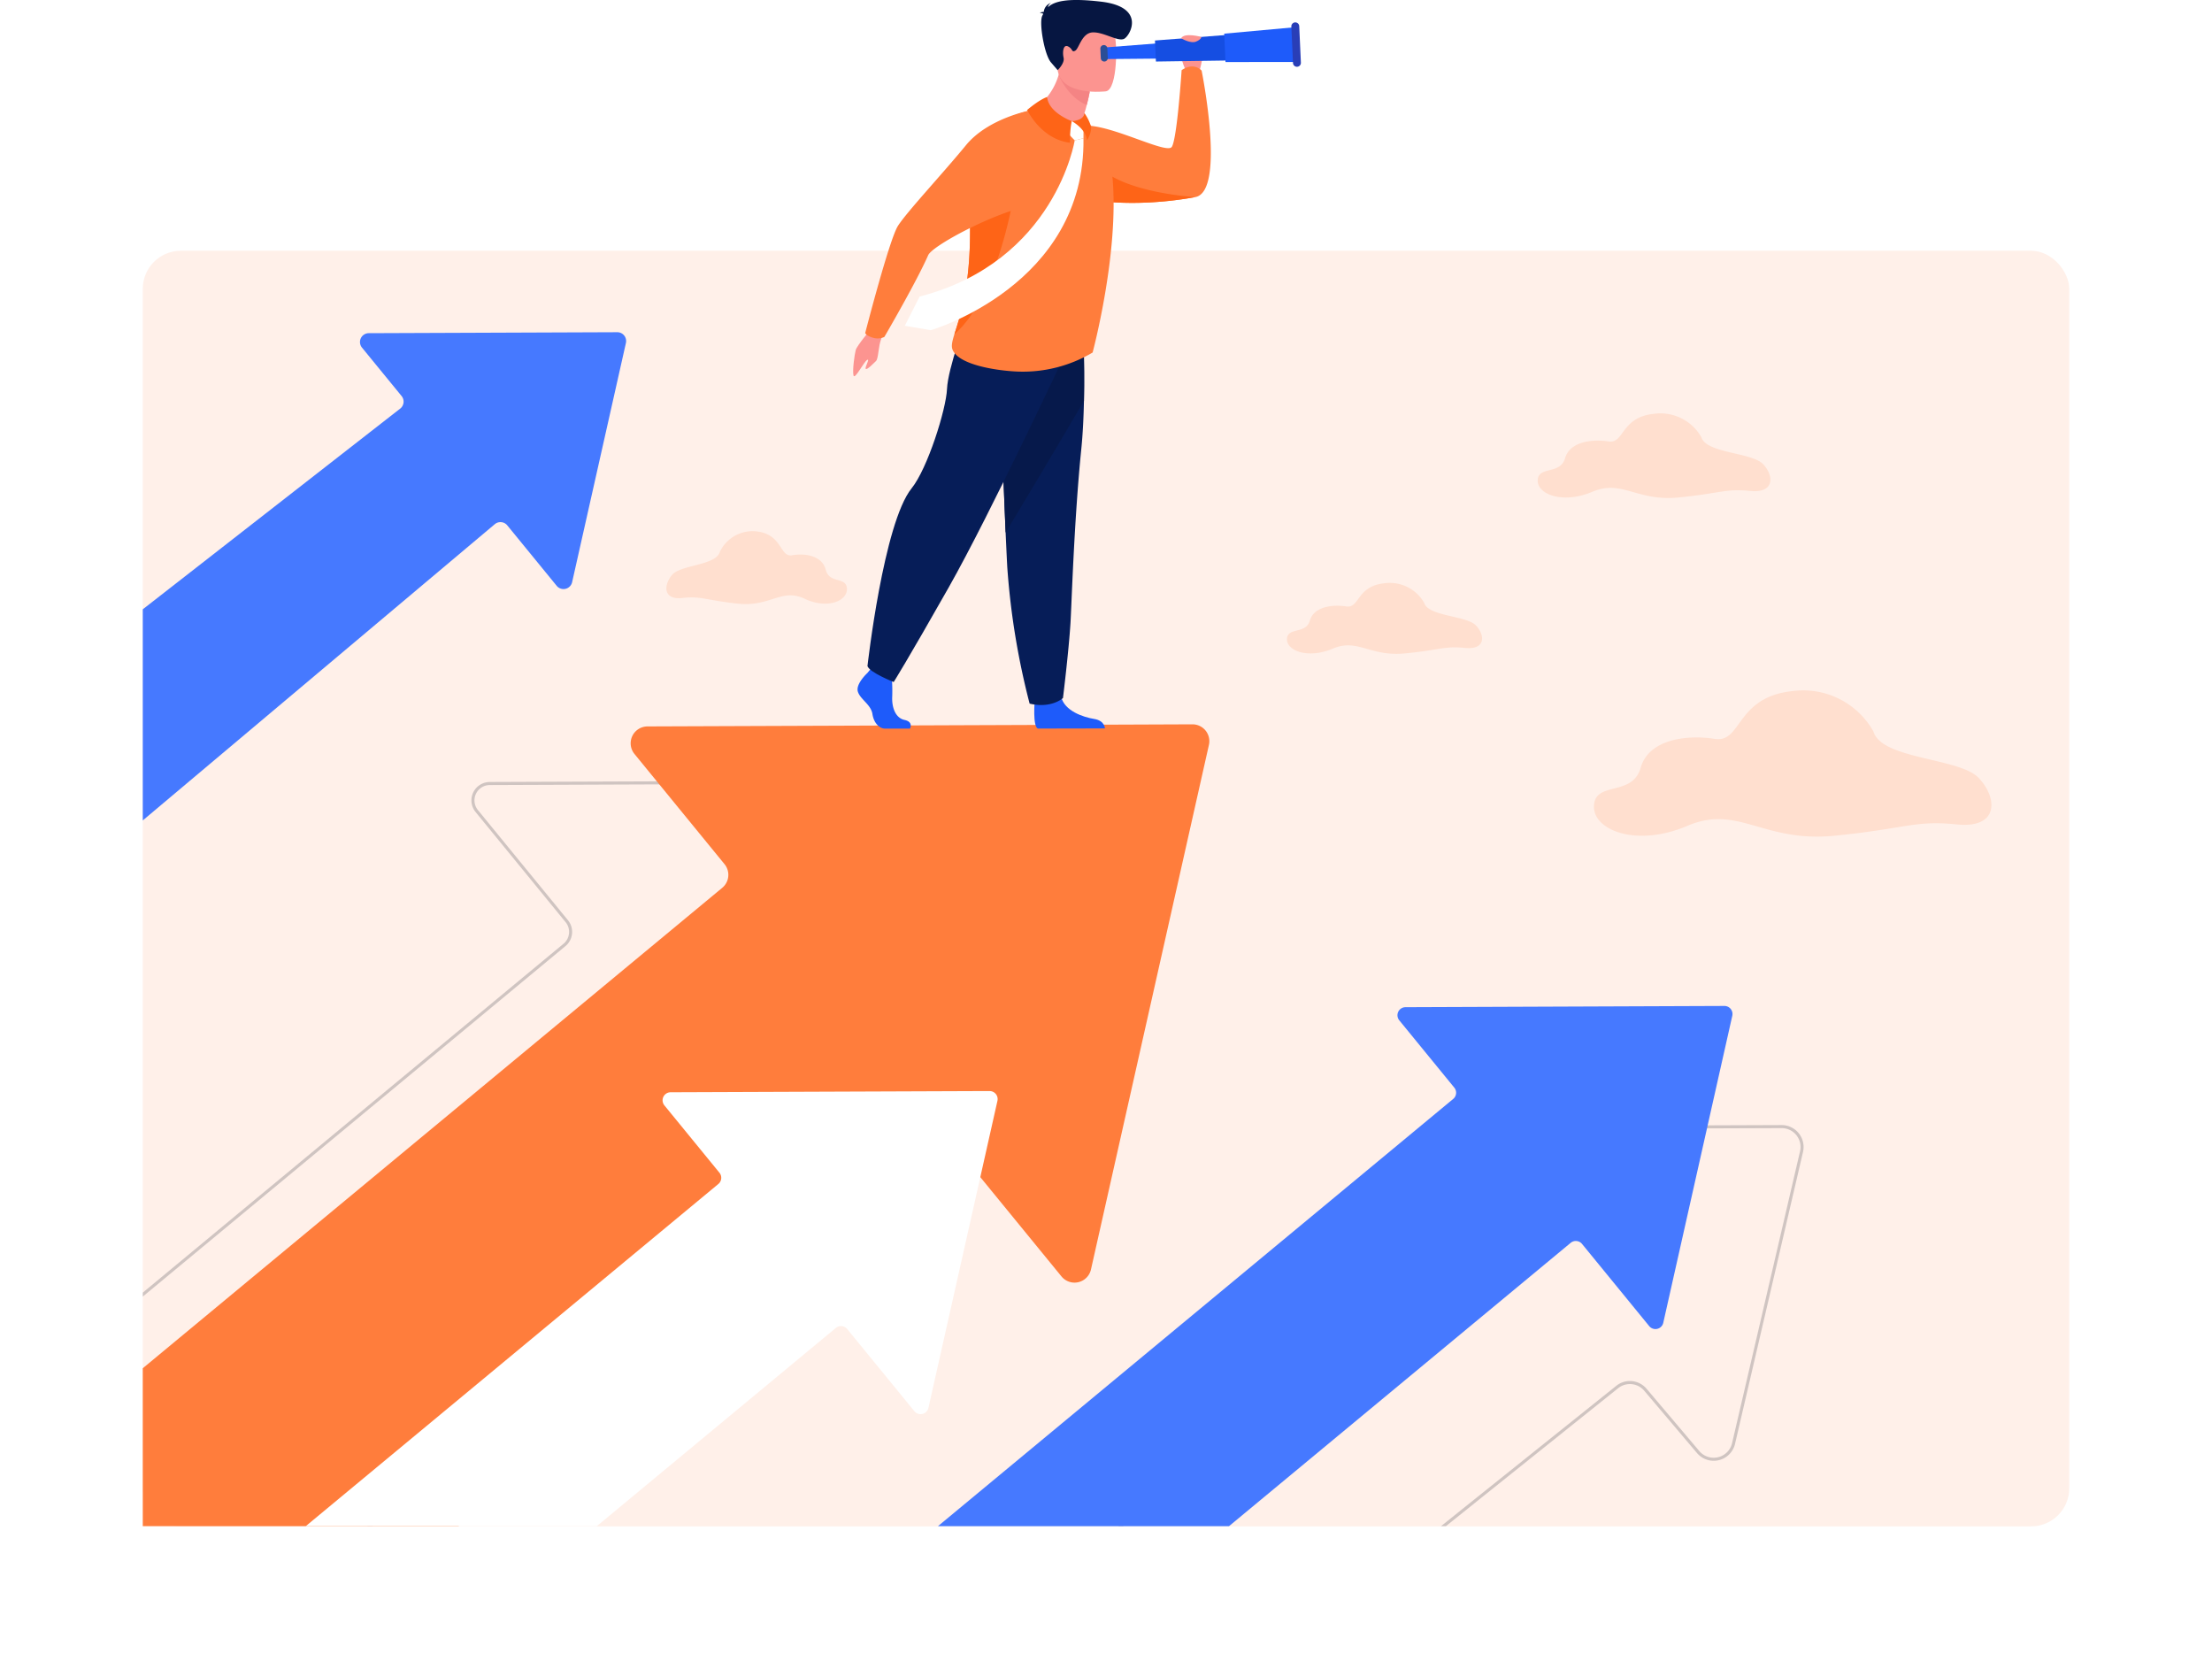 <svg xmlns="http://www.w3.org/2000/svg" xmlns:xlink="http://www.w3.org/1999/xlink" width="581" height="438.354" viewBox="0 0 581 438.354">
  <defs>
    <filter id="Rectangle_19649" x="0" y="28.354" width="581" height="410" filterUnits="userSpaceOnUse">
      <feOffset input="SourceAlpha"/>
      <feGaussianBlur stdDeviation="7.5" result="blur"/>
      <feFlood flood-color="#0c2464" flood-opacity="0.129"/>
      <feComposite operator="in" in2="blur"/>
      <feComposite in="SourceGraphic"/>
    </filter>
  </defs>
  <g id="Vision" transform="translate(-255.5 -1828.146)">
    <g id="Group_57094" data-name="Group 57094">
      <g transform="matrix(1, 0, 0, 1, 255.5, 1828.15)" filter="url(#Rectangle_19649)">
        <rect id="Rectangle_19649-2" data-name="Rectangle 19649" width="536" height="365" rx="10" transform="translate(22.5 50.85)" fill="#fff"/>
      </g>
      <rect id="Rectangle_18734" data-name="Rectangle 18734" width="506" height="335" rx="10" transform="translate(293 1894)" fill="#ff6d24" opacity="0.1"/>
    </g>
    <g id="Group_57093" data-name="Group 57093" transform="translate(293 1871.476)">
      <g id="Group_57042" data-name="Group 57042" transform="translate(0 161.478)">
        <g id="Group_57041" data-name="Group 57041" transform="translate(0)">
          <path id="Path_106171" data-name="Path 106171" d="M2542.386,1242.448a4.84,4.84,0,0,1-.656,6.777L2430.7,1341.278v-1.038l110.521-91.631a4.042,4.042,0,0,0,.548-5.655l-23.655-28.934a4.83,4.83,0,0,1,3.723-7.885l43.87-.17,99.279-.385a4.833,4.833,0,0,1,4.732,5.894l-17.053,75.829-4.416,19.626v0l-9.513,42.3a4.832,4.832,0,0,1-8.455,2l-22.6-27.644-6.6-8.077a4.028,4.028,0,0,0-5.692-.555l-104.477,86.62h-1.251l105.217-87.234a4.83,4.83,0,0,1,6.824.661l6.6,8.072,22.6,27.649a4.031,4.031,0,0,0,7.053-1.665l9.649-42.91,4.239-18.839,17.094-76.009a4.035,4.035,0,0,0-3.933-4.917h-.017l-98.627.383-44.519.173a4.031,4.031,0,0,0-3.108,6.582Z" transform="translate(-2430.7 -1205.58)" fill="#03091a" opacity="0.19"/>
        </g>
      </g>
      <g id="Group_57043" data-name="Group 57043" transform="translate(0 146.89)">
        <path id="Path_106172" data-name="Path 106172" d="M2264.472,1315.557v41.472h82.915l94.065-77.987.619-.513,28.241-23.413a4.429,4.429,0,0,1,6.259.607l4.806,5.879.644.784v0l2.435,2.978,21.321,26.077a4.43,4.43,0,0,0,7.751-1.831l30.979-137.76a4.431,4.431,0,0,0-4.337-5.4l-13.031.052h0l-12.217.047-14.568.057h0l-5.408.02h0l-8.339.032-3.417.012-20.075.079h0l-13.061.052h0l-53.02.2a4.43,4.43,0,0,0-3.412,7.234l5.872,7.184.654.8,17.127,20.953a4.426,4.426,0,0,1-.6,6.212Z" transform="translate(-2264.472 -1146.45)" fill="#ff7d3c"/>
      </g>
      <g id="Group_57044" data-name="Group 57044" transform="translate(0 43.921)">
        <path id="Path_106173" data-name="Path 106173" d="M2885.4,801.845v55.438l92.467-77.8a2.317,2.317,0,0,1,3.274.318l12.974,15.871a2.319,2.319,0,0,0,4.059-.96L3012.3,731.9a2.319,2.319,0,0,0-2.272-2.825l-65.265.252a2.32,2.32,0,0,0-1.789,3.787l10.406,12.725a2.32,2.32,0,0,1-.316,3.254Z" transform="translate(-2885.398 -729.08)" fill="#4679ff"/>
      </g>
      <g id="Group_57045" data-name="Group 57045" transform="translate(42.804 243.198)">
        <path id="Path_106174" data-name="Path 106174" d="M2489.857,1651.091H2566.3l62.795-52.063a2.109,2.109,0,0,1,2.983.289l17.637,21.572a2.114,2.114,0,0,0,3.7-.873l13.623-60.587,4.5-20.033a2.109,2.109,0,0,0-2.065-2.575l-.459,0-.822,0-82.5.318a2.111,2.111,0,0,0-1.628,3.446l14.455,17.682a2.111,2.111,0,0,1-.289,2.963Z" transform="translate(-2489.857 -1536.82)" fill="#fff"/>
      </g>
      <g id="Group_57047" data-name="Group 57047" transform="translate(256.218 252.132)">
        <g id="Group_57046" data-name="Group 57046">
          <path id="Path_106175" data-name="Path 106175" d="M1729.425,1593.663a5.757,5.757,0,0,1-.794,8.215l-95.539,76.49h-1.278l96.313-77.114a4.954,4.954,0,0,0,.686-7.073l-9.624-11.371a5.755,5.755,0,0,1,4.374-9.474l63.061-.234,19.419-.071h.022a5.757,5.757,0,0,1,5.608,7.061l-17.852,76.648a5.758,5.758,0,0,1-10,2.418l-13.838-16.347a4.93,4.93,0,0,0-6.881-.666l-45.244,36.224h-1.281l46.024-36.849a5.727,5.727,0,0,1,7.993.772l13.835,16.344a4.957,4.957,0,0,0,8.613-2.077l17.852-76.648a4.956,4.956,0,0,0-4.828-6.081h-.017l-19.6.072h0l-62.879.234a4.956,4.956,0,0,0-3.765,8.159Z" transform="translate(-1631.814 -1573.03)" fill="#03091a" opacity="0.19"/>
        </g>
      </g>
      <g id="Group_57048" data-name="Group 57048" transform="translate(137.532 96.154)">
        <path id="Path_106176" data-name="Path 106176" d="M2664.385,946.177a9.525,9.525,0,0,1,9.6-5.31c6.879.761,6.06,6.846,9.336,6.275s7.861,0,8.844,3.8,5.4,1.712,5.568,4.944-5.077,5.514-11.137,2.662-9.007,2.216-17.524,1.3-9.572-2.059-14.613-1.488-4.921-3.437-2.628-6.1S2663.4,949.853,2664.385,946.177Z" transform="translate(-2650.31 -940.801)" fill="#ff6d24" opacity="0.13"/>
      </g>
      <g id="Group_57050" data-name="Group 57050" transform="translate(326.157 138.016)">
        <path id="Path_106178" data-name="Path 106178" d="M1728.208,1121.244a21.133,21.133,0,0,0-21.128-10.63c-15.143,1.523-13.341,13.7-20.552,12.563s-17.307,0-19.47,7.614-11.9,3.426-12.259,9.9,11.177,11.04,24.518,5.33,19.83,4.436,38.579,2.6,21.072-4.121,32.169-2.979,10.834-6.881,5.786-12.211S1730.372,1128.6,1728.208,1121.244Z" transform="translate(-1599.792 -1110.482)" fill="#ff6d24" opacity="0.13"/>
      </g>
      <g id="Group_57051" data-name="Group 57051" transform="translate(300.534 109.771)">
        <path id="Path_106179" data-name="Path 106179" d="M2010.149,1001.215a10.389,10.389,0,0,0-10.37-5.158c-7.433.739-6.548,6.649-10.088,6.095s-8.495,0-9.557,3.694-5.84,1.662-6.017,4.8,5.486,5.356,12.035,2.585,9.734,2.152,18.937,1.261,10.343-2,15.79-1.445,5.318-3.338,2.84-5.924S2011.211,1004.786,2010.149,1001.215Z" transform="translate(-1974.112 -995.993)" fill="#ff6d24" opacity="0.13"/>
      </g>
      <g id="Group_57052" data-name="Group 57052" transform="translate(343.395 65.256)">
        <path id="Path_106180" data-name="Path 106180" d="M1803.343,821.788a12.391,12.391,0,0,0-12.369-6.151c-8.865.881-7.81,7.93-12.031,7.269s-10.131,0-11.4,4.406-6.965,1.982-7.177,5.727,6.544,6.388,14.353,3.084,11.609,2.567,22.585,1.5,12.336-2.385,18.832-1.724,6.342-3.981,3.387-7.065S1804.609,826.047,1803.343,821.788Z" transform="translate(-1737.364 -815.561)" fill="#ff6d24" opacity="0.13"/>
      </g>
      <g id="Group_57092" data-name="Group 57092" transform="translate(208.86 220.851)">
        <path id="Path_106213" data-name="Path 106213" d="M1707.517,1582.858h76.445l89.748-74.41a2.112,2.112,0,0,1,2.983.289l17.638,21.572a2.111,2.111,0,0,0,3.7-.871l11.479-51.047h0l.177-.8,6.471-28.774a2.112,2.112,0,0,0-2.067-2.578l-83.775.326a2.112,2.112,0,0,0-1.628,3.447l14.452,17.679a2.108,2.108,0,0,1-.286,2.963Z" transform="translate(-1707.517 -1446.24)" fill="#4679ff"/>
      </g>
    </g>
    <g id="Group_57096" data-name="Group 57096" transform="translate(-2191.939 964.959)">
      <path id="Path_106214" data-name="Path 106214" d="M3185.946,941.842s-2.9-5.16,0-6.21,4.218-.082,4.356,1.094-1.106,5.808-1.106,5.808Z" transform="translate(-426.888 -59.897)" fill="#fc9490"/>
      <path id="Path_106215" data-name="Path 106215" d="M3000.341,1001.342a93.91,93.91,0,0,1-14.555,1.495,81.2,81.2,0,0,1-11.188-.5q-1.319-.151-2.536-.338a50.359,50.359,0,0,1-13.3-3.6s7.832-16.394,14.158-15.765c7.423.74,20,7.4,21.25,5.532,1.408-2.1,2.586-20.154,2.586-20.154,3.291-2.254,5.256.122,5.256.122S3008.435,999.881,3000.341,1001.342Z" transform="translate(-238.956 -86.394)" fill="#ff7d3c"/>
      <path id="Path_106216" data-name="Path 106216" d="M3069.088,1126.574a93.85,93.85,0,0,1-14.555,1.495,81.162,81.162,0,0,1-11.188-.5c-1.974-6.28-3.395-12.7.577-8.827C3050.928,1125.559,3069.088,1126.574,3069.088,1126.574Z" transform="translate(-307.703 -211.626)" fill="#fe6417"/>
      <path id="Path_106217" data-name="Path 106217" d="M2954.655,1946.271s-.563,6.517.815,7.2l17.631-.036s0-2.035-2.832-2.487-7.807-2.11-8.649-5.8S2954.655,1946.271,2954.655,1946.271Z" transform="translate(-235.448 -898.954)" fill="#1e5bfa"/>
      <path id="Path_106218" data-name="Path 106218" d="M2921.275,1388.368c-.087,4.262-.292,8.657-.693,12.608-1.9,18.746-2.573,41.4-2.847,45.763-.474,7.581-1.972,19.691-1.972,19.691s-2.97,2.819-8.76,1.474a197.089,197.089,0,0,1-5.868-35.808q-.025-.452-.049-.907c-.125-2.428-.254-5.2-.387-8.2-.883-20.053-1.841-49.843-1.841-49.843l22.125-5.2S2921.492,1377.745,2921.275,1388.368Z" transform="translate(-189.125 -419.932)" fill="#061d58"/>
      <path id="Path_106219" data-name="Path 106219" d="M2921.275,1388.368c-5.607,9.674-16.294,27.5-20.575,34.622-.883-20.053-1.841-49.843-1.841-49.843l22.125-5.2S2921.492,1377.745,2921.275,1388.368Z" transform="translate(-189.125 -419.932)" fill="#06194b"/>
      <path id="Path_106220" data-name="Path 106220" d="M2676.131,1377.924s-3.6,4.234-3.924,5.408-.9,5.4-.592,6.674,2.7-3.544,3.573-4.058-.653,1.915-.356,2.321,2.017-1.418,2.687-2.035.6-3.938,1.409-5.9S2676.131,1377.924,2676.131,1377.924Z" transform="translate(0 -428.227)" fill="#fc9490"/>
      <path id="Path_106221" data-name="Path 106221" d="M2681,1907.969s-3.138,2.864-2.526,4.9,3.444,3.391,3.827,5.878,1.914,3.843,3.291,3.843h6.568s1.014-1.75-1.435-2.278-3.373-3.449-3.219-6.163a47.839,47.839,0,0,0-.23-6.331l-5.2-1.206Z" transform="translate(-5.714 -868.061)" fill="#1e5bfa"/>
      <path id="Path_106222" data-name="Path 106222" d="M2746.981,1368.234s-20.711,44.313-31.732,63.757-14.465,24.87-14.465,24.87-6.314-2.487-6.888-4.183c0,0,4.214-37.536,11.595-46.687,4.17-5.17,9.07-20.687,9.3-26.113s5.068-18.377,5.068-18.377Z" transform="translate(-18.609 -414.564)" fill="#061d58"/>
      <path id="Path_106223" data-name="Path 106223" d="M2862.78,1095.821a35.9,35.9,0,0,1-19.893,5c-5.115-.224-15.263-1.674-16.9-5.742-.385-.955-.1-2.168.475-4.028,1.5-4.836,4.986-14.045,3.932-34.463a33.566,33.566,0,0,1,.137-5.358c1.1-10.057,6.862-16.013,12.433-17.959,13.586-4.749,18.115,1.83,18.115,1.83s6.006,4.758,6.911,14.687C2869.8,1069.643,2862.78,1095.821,2862.78,1095.821Z" transform="translate(-128.352 -140.061)" fill="#ff7d3c"/>
      <path id="Path_106224" data-name="Path 106224" d="M2951.558,972.7s6.234,3.792,13,2.719c0,0,1.336-.34.679-1.909a20.112,20.112,0,0,0,.6-2.094,31.663,31.663,0,0,0,.774-3.416l-3.837-4.033-3.635-3.854C2958.132,969.323,2951.558,972.7,2951.558,972.7Z" transform="translate(-232.967 -80.635)" fill="#fc9490"/>
      <path id="Path_106225" data-name="Path 106225" d="M2993.184,980.9s2.088,5.581,7.279,7.809c.593-2.166.979-4.432.979-4.432l-4.042-3.017Z" transform="translate(-267.597 -97.928)" fill="#f48484"/>
      <path id="Path_106226" data-name="Path 106226" d="M2999.166,909.579s-11.9,1.487-12.735-5.825-2.934-12.045,4.629-13.3,9.359,1.369,10.241,3.744S3002.24,909,2999.166,909.579Z" transform="translate(-261.221 -22.411)" fill="#fc9490"/>
      <path id="Path_106227" data-name="Path 106227" d="M2964.156,866.851c-.1-.127-.346-.236-.9-.287a2.234,2.234,0,0,1,1.041-.251,2.773,2.773,0,0,1,1.934-2.383,1.655,1.655,0,0,0-.847,1.162c1.587-1.511,4.9-2.529,13.94-1.471,11.909,1.395,7.684,8.894,6.1,9.747s-5.379-1.793-8.269-1.674-3.6,4.262-4.594,4.8-.576-.461-1.876-1.109-1.509,1.539-1.181,2.978-1.56,3.25-1.56,3.25l-1.761-2.047c-1.761-2.047-3.176-10.489-2.273-12.243C2963.995,867.166,2964.074,867.009,2964.156,866.851Z" transform="translate(-242.702 0)" fill="#061641"/>
      <g id="Group_57095" data-name="Group 57095" transform="translate(2736.455 869.067)">
        <path id="Path_106228" data-name="Path 106228" d="M3084.143,932.558l-20.2.18-.138-3.039,20.138-1.561Z" transform="translate(-3062.802 -923.103)" fill="#1e5bfa"/>
        <path id="Path_106229" data-name="Path 106229" d="M3165.441,923.267l-21.994.318-.251-5.525,21.931-1.7Z" transform="translate(-3128.851 -913.304)" fill="#154ee2"/>
        <path id="Path_106230" data-name="Path 106230" d="M3270.311,914.907l-18.547.023-.339-7.459,18.472-1.681Z" transform="translate(-3218.89 -904.511)" fill="#1e5bfa"/>
        <path id="Path_106231" data-name="Path 106231" d="M3357.852,909.835h0a1.037,1.037,0,0,0,.989-1.083l-.436-9.582a1.037,1.037,0,0,0-1.083-.989h0a1.037,1.037,0,0,0-.989,1.083l.435,9.582A1.038,1.038,0,0,0,3357.852,909.835Z" transform="translate(-3306.167 -898.18)" fill="#293eb7"/>
        <path id="Path_106232" data-name="Path 106232" d="M3058.922,937.937h0a.922.922,0,0,1-.963-.879l-.113-2.486a.922.922,0,0,1,.879-.963h0a.922.922,0,0,1,.963.879l.113,2.486A.922.922,0,0,1,3058.922,937.937Z" transform="translate(-3057.845 -927.654)" fill="#2a4e96"/>
      </g>
      <path id="Path_106233" data-name="Path 106233" d="M2829.682,1188.361c1.5-4.836,4.987-14.045,3.933-34.463a33.541,33.541,0,0,1,.137-5.359h0c4.471-.384,11.306,4.45,11.306,4.45S2840.85,1178.651,2829.682,1188.361Z" transform="translate(-131.574 -237.376)" fill="#fe6417"/>
      <path id="Path_106234" data-name="Path 106234" d="M2734.232,1035s-11.465,1.971-17.444,9.271-15.6,17.593-17.872,21.2-8.588,28.134-8.588,28.134.417.788,2.157,1.247a4.106,4.106,0,0,0,2.876-.242s8.365-14.315,11.513-21.467c1.308-2.971,23.928-14.738,32.432-13.519C2742.645,1060.1,2734.232,1035,2734.232,1035Z" transform="translate(-15.641 -142.937)" fill="#ff7d3c"/>
      <path id="Path_106235" data-name="Path 106235" d="M3184.107,918.948s2.466,1.508,3.941.87,1.345-1.222,1.345-1.222S3184.937,917.359,3184.107,918.948Z" transform="translate(-426.432 -45.716)" fill="#fc9490"/>
      <path id="Path_106236" data-name="Path 106236" d="M2796.893,1079.8s-5.031,31.765-40.73,41.014l-3.888,7.672,6.831,1.156s40.641-11.774,40.094-50.4Z" transform="translate(-67.177 -179.743)" fill="#fff"/>
      <path id="Path_106237" data-name="Path 106237" d="M3004.955,1052.415l-1.648.161v2.385l2.428,2.523,2.309-.562v-3.31l-1.659-1.2Z" transform="translate(-276.018 -157.426)" fill="#fff"/>
      <path id="Path_106238" data-name="Path 106238" d="M2948.694,1014.829s-1.595.36-5.242,3.39c0,0,3.627,7.7,11.278,8.62a25.573,25.573,0,0,1,.43-5.693S2949.1,1018.975,2948.694,1014.829Z" transform="translate(-226.223 -126.157)" fill="#fe6417"/>
      <path id="Path_106239" data-name="Path 106239" d="M3013.112,1041.938s3.733,1.982,4.01,5.07c0,0,1.427-2.261,1.013-3.827a12.752,12.752,0,0,0-1.693-3.36S3016.568,1041.707,3013.112,1041.938Z" transform="translate(-284.175 -146.948)" fill="#fe6417"/>
    </g>
  </g>
</svg>
